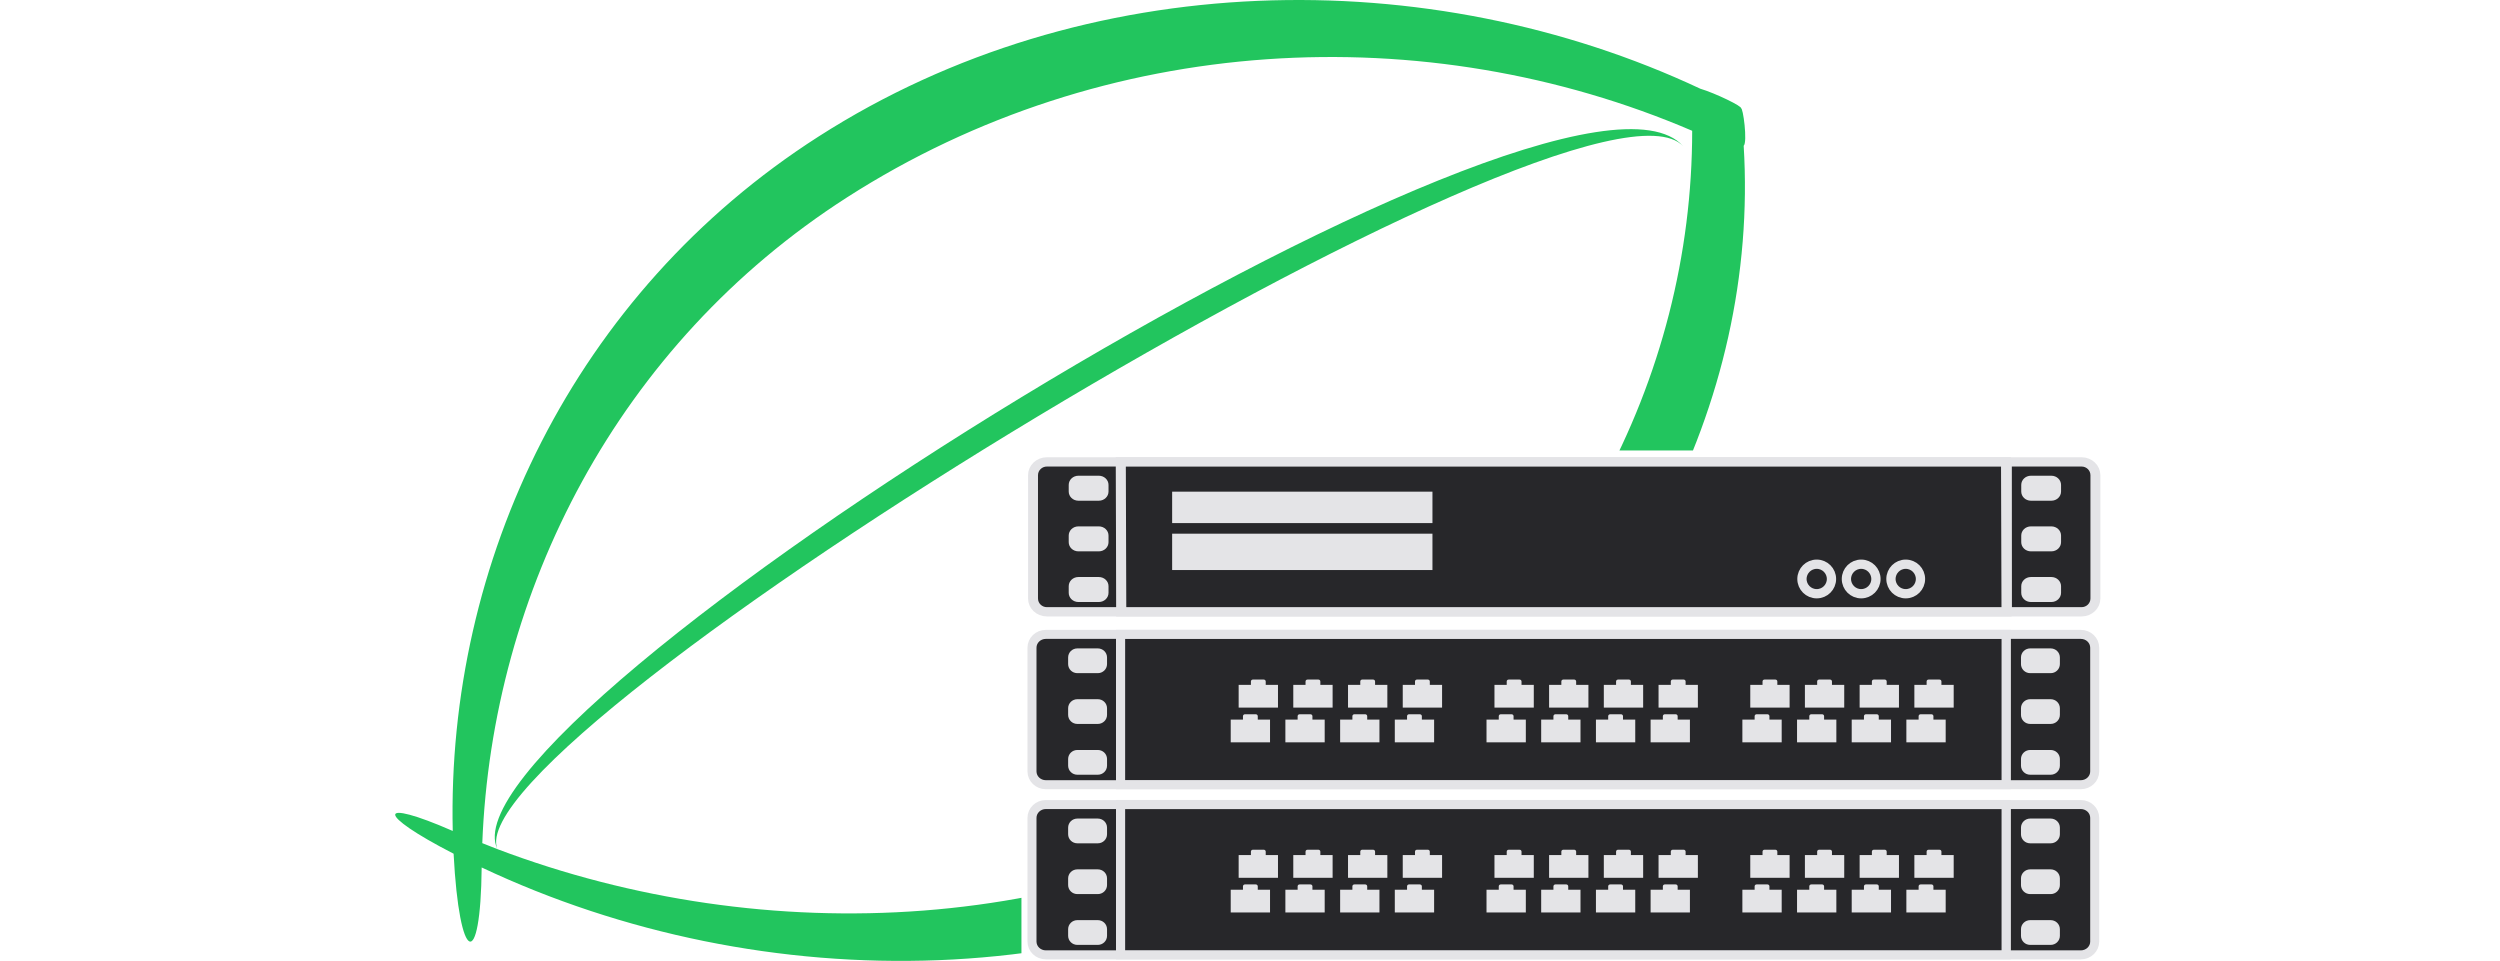 <svg id="svg5" width="249.703mm" height="95.994mm" version="1.1" viewBox="-40 0 249.703 95.994" xml:space="preserve" xmlns="http://www.w3.org/2000/svg"><defs id="defs2"><clipPath id="clipPath66623"><rect id="rect66625" x="102.368" y="201.786" width="111.309" height="51.001" d="M 102.368,201.786 H 213.677 V 252.786 H 102.368 Z" style="display:none;fill:#f00"/><path id="lpe_path-effect66627" class="powerclip" d="m34.814 151.792h144.847v105.976h-144.847zm67.553 49.993v51.001h111.309v-51.001z" style="fill:#f00"/></clipPath></defs><g id="layer1" transform="translate(-3.019,-11.013)"><g id="g35168"><path id="path3" transform="translate(-37.325 -145.779)" d="m168.469 171.406c-11.938-13.521-124.86 56.951-118.446 70.197-4.44-11.292 108.865-80.55 118.446-70.197zm6.033-0.049c0.404-0.339-0.06-3.913-0.276-3.754 0.212-0.159-2.543-1.5-4.054-1.95-27.063-12.705-61.436-12.288-88.072 4.778-24.47 15.671-37.153 42.537-36.536 69.358-7.648-3.345-7.711-1.731 0.086 2.273 0.574 11.05 2.698 11.849 2.804 1.374 28.148 13.282 63.495 12.942 90.195-4.601 24.174-15.85 37.42-41.916 35.856-67.477zm-41.061 62.84c-24.578 16.09-56.59 17.562-83.418 7.406l-1.508-0.597c0.977-25.11 13.51-49.804 36.431-64.499 25.767-16.529 57.863-18.042 84.415-6.652 0 24.652-12.447 48.948-35.92 64.342z" clip-path="url(#clipPath66623)" style="fill-rule:evenodd;fill:#22c55e;stroke-width:2.21"/></g><g id="g7364-3" transform="matrix(.927 0 0 .927 -1673.49 -578.533)"><rect id="rect50538" transform="translate(3.14552e-6)" x="1982.65" y="722.537" width="5.334" height="16.159" style="fill:#e4e4e7"/><rect id="rect49808" transform="translate(3.14552e-6 -18.329)" x="1879.64" y="741.009" width="5.334" height="16.159" style="fill:#e4e4e7"/><path id="path7190-6" d="m1878.07 722.659c-0.829 0-1.496 0.642-1.496 1.439v13.319c0 0.798 0.667 1.439 1.496 1.439h111.514c0.829 0 1.496-0.642 1.496-1.439v-13.319c0-0.798-0.667-1.439-1.496-1.439zm8.049 9e-3h95.415v16.181h-95.415zm-4.656 1.987h2.202c0.282 0 0.51 0.219 0.51 0.49v0.717c0 0.271-0.228 0.49-0.51 0.49h-2.202c-0.282 0-0.508-0.219-0.508-0.49v-0.717c0-0.271 0.226-0.49 0.508-0.49zm102.666 0h2.202c0.282 0 0.51 0.219 0.51 0.49v0.717c0 0.271-0.228 0.49-0.51 0.49h-2.202c-0.282 0-0.508-0.219-0.508-0.49v-0.717c0-0.271 0.226-0.49 0.508-0.49zm-102.666 5.473h2.202c0.282 0 0.51 0.217 0.51 0.488v0.719c0 0.271-0.228 0.488-0.51 0.488h-2.202c-0.282 0-0.508-0.217-0.508-0.488v-0.719c0-0.271 0.226-0.488 0.508-0.488zm102.666 0h2.202c0.282 0 0.51 0.217 0.51 0.488v0.719c0 0.271-0.228 0.488-0.51 0.488h-2.202c-0.282 0-0.508-0.217-0.508-0.488v-0.719c0-0.271 0.226-0.488 0.508-0.488zm-102.666 5.471h2.202c0.282 0 0.51 0.217 0.51 0.488v0.719c0 0.271-0.228 0.49-0.51 0.49h-2.202c-0.282 0-0.508-0.219-0.508-0.49v-0.719c0-0.271 0.226-0.488 0.508-0.488zm102.666 0h2.202c0.282 0 0.51 0.217 0.51 0.488v0.719c0 0.271-0.228 0.49-0.51 0.49h-2.202c-0.282 0-0.508-0.219-0.508-0.49v-0.719c0-0.271 0.226-0.488 0.508-0.488z" style="fill:#27272a;stroke-width:.971;stroke:#e4e4e7"/><rect id="rect7192-7" x="1886.12" y="722.659" width="95.415" height="16.19" rx="0" ry="0" style="fill:#27272a;stroke-width:.984;stroke:#e4e4e7"/><g id="g7194-5" transform="translate(1.5 -.984)"><g id="g7196-3" transform="translate(-3.26562e-5)"><path id="path7200-5" d="m1959.04 732.25c-0.119 0-0.213 0.091-0.213 0.202v0.372h-1.32v2.447h4.236v-2.447h-1.321v-0.372c0-0.111-0.094-0.202-0.213-0.202z" style="fill:#e4e4e7"/><path id="path7202-6" d="m1964.93 732.25c-0.119 0-0.213 0.091-0.213 0.202v0.372h-1.32v2.447h4.236v-2.447h-1.32v-0.372c0-0.111-0.094-0.202-0.213-0.202z" style="fill:#e4e4e7"/><path id="path7204-2" d="m1970.82 732.25c-0.119 0-0.213 0.091-0.213 0.202v0.372h-1.32v2.447h4.236v-2.447h-1.321v-0.372c0-0.111-0.094-0.202-0.213-0.202z" style="fill:#e4e4e7"/><g id="g7206-9" transform="matrix(1.119,0,0,1.119,-233.991,-82.564)"><path id="path7208-1" d="m1955.31 724.821c-0.107 0-0.19 0.081-0.19 0.181v0.333h-1.18v2.188h3.787v-2.188h-1.181v-0.333c0-0.099-0.084-0.181-0.19-0.181z" style="fill:#e4e4e7"/><path id="path7210-2" d="m1960.57 724.821c-0.107 0-0.19 0.081-0.19 0.181v0.333h-1.18v2.188h3.787v-2.188h-1.181v-0.333c0-0.099-0.084-0.181-0.19-0.181z" style="fill:#e4e4e7"/><path id="path7212-7" d="m1965.84 724.821c-0.107 0-0.19 0.081-0.19 0.181v0.333h-1.18v2.188h3.787v-2.188h-1.181v-0.333c0-0.099-0.084-0.181-0.19-0.181z" style="fill:#e4e4e7"/><path id="path7214-0" d="m1971.11 724.821c-0.107 0-0.19 0.081-0.19 0.181v0.333h-1.18v2.188h3.787v-2.188h-1.181v-0.333c0-0.099-0.084-0.181-0.19-0.181z" style="fill:#e4e4e7"/></g></g><path id="path7198-9" transform="translate(-3.00622e-5)" d="m1953.15 732.25c-0.119 0-0.213 0.091-0.213 0.202v0.372h-1.32v2.447h4.236v-2.447h-1.321v-0.372c0-0.111-0.094-0.202-0.213-0.202z" style="fill:#e4e4e7"/><g id="g7216-3" transform="translate(-.688)"><path id="path7218-6" d="m1926.27 732.25c-0.119 0-0.213 0.091-0.213 0.202v0.372h-1.32v2.447h4.236v-2.447h-1.321v-0.372c0-0.111-0.094-0.202-0.213-0.202z" style="fill:#e4e4e7"/><path id="path7220-0" d="m1932.16 732.25c-0.119 0-0.213 0.091-0.213 0.202v0.372h-1.32v2.447h4.236v-2.447h-1.321v-0.372c0-0.111-0.094-0.202-0.213-0.202z" style="fill:#e4e4e7"/><path id="path7222-6" d="m1938.06 732.25c-0.119 0-0.213 0.091-0.213 0.202v0.372h-1.32v2.447h4.236v-2.447h-1.32v-0.372c0-0.111-0.094-0.202-0.213-0.202z" style="fill:#e4e4e7"/><path id="path7224-2" d="m1943.95 732.25c-0.119 0-0.213 0.091-0.213 0.202v0.372h-1.32v2.447h4.236v-2.447h-1.321v-0.372c0-0.111-0.094-0.202-0.213-0.202z" style="fill:#e4e4e7"/><g id="g7226-6" transform="matrix(1.119,0,0,1.119,-260.866,-82.564)"><path id="path7228-1" d="m1955.31 724.821c-0.107 0-0.19 0.081-0.19 0.181v0.333h-1.18v2.188h3.787v-2.188h-1.181v-0.333c0-0.099-0.084-0.181-0.19-0.181z" style="fill:#e4e4e7"/><path id="path7230-8" d="m1960.57 724.821c-0.107 0-0.19 0.081-0.19 0.181v0.333h-1.18v2.188h3.787v-2.188h-1.181v-0.333c0-0.099-0.084-0.181-0.19-0.181z" style="fill:#e4e4e7"/><path id="path7232-7" d="m1965.84 724.821c-0.107 0-0.19 0.081-0.19 0.181v0.333h-1.18v2.188h3.787v-2.188h-1.181v-0.333c0-0.099-0.084-0.181-0.19-0.181z" style="fill:#e4e4e7"/><path id="path7234-9" d="m1971.11 724.821c-0.107 0-0.19 0.081-0.19 0.181v0.333h-1.18v2.188h3.787v-2.188h-1.181v-0.333c0-0.099-0.084-0.181-0.19-0.181z" style="fill:#e4e4e7"/></g></g><g id="g7236-2" transform="translate(-3.26562e-5)"><path id="path7238-0" d="m1898.02 732.25c-0.119 0-0.213 0.091-0.213 0.202v0.372h-1.32v2.447h4.236v-2.447h-1.321v-0.372c0-0.111-0.094-0.202-0.213-0.202z" style="fill:#e4e4e7"/><path id="path7240-2" d="m1903.91 732.25c-0.119 0-0.213 0.091-0.213 0.202v0.372h-1.32v2.447h4.236v-2.447h-1.321v-0.372c0-0.111-0.094-0.202-0.213-0.202z" style="fill:#e4e4e7"/><path id="path7242-3" d="m1909.81 732.25c-0.119 0-0.213 0.091-0.213 0.202v0.372h-1.32v2.447h4.236v-2.447h-1.32v-0.372c0-0.111-0.094-0.202-0.213-0.202z" style="fill:#e4e4e7"/><path id="path7244-7" d="m1915.7 732.25c-0.119 0-0.213 0.091-0.213 0.202v0.372h-1.32v2.447h4.236v-2.447h-1.321v-0.372c0-0.111-0.094-0.202-0.213-0.202z" style="fill:#e4e4e7"/><g id="g7246-5" transform="matrix(1.119,0,0,1.119,-289.116,-82.564)"><path id="path7248-9" d="m1955.31 724.821c-0.107 0-0.19 0.081-0.19 0.181v0.333h-1.18v2.188h3.787v-2.188h-1.181v-0.333c0-0.099-0.084-0.181-0.19-0.181z" style="fill:#e4e4e7"/><path id="path7250-2" d="m1960.57 724.821c-0.107 0-0.19 0.081-0.19 0.181v0.333h-1.18v2.188h3.787v-2.188h-1.181v-0.333c0-0.099-0.084-0.181-0.19-0.181z" style="fill:#e4e4e7"/><path id="path7252-2" d="m1965.84 724.821c-0.107 0-0.19 0.081-0.19 0.181v0.333h-1.18v2.188h3.787v-2.188h-1.181v-0.333c0-0.099-0.084-0.181-0.19-0.181z" style="fill:#e4e4e7"/><path id="path7254-8" d="m1971.11 724.821c-0.107 0-0.19 0.081-0.19 0.181v0.333h-1.18v2.188h3.787v-2.188h-1.181v-0.333c0-0.099-0.084-0.181-0.19-0.181z" style="fill:#e4e4e7"/></g></g></g></g><g id="g7364" transform="matrix(.927 0 0 .927 -1673.49 -595.529)"><rect id="rect49079" transform="translate(3.14552e-6)" x="1879.98" y="722.685" width="5.334" height="16.159" style="fill:#e4e4e7"/><rect id="rect48350" transform="matrix(1.103 0 0 1.032 1771.42 190.887)" x="190.92" y="514.941" width="4.835" height="15.651" style="fill:#e4e4e7"/><path id="path7190" d="m1878.07 722.659c-0.829 0-1.496 0.642-1.496 1.439v13.319c0 0.798 0.667 1.439 1.496 1.439h111.514c0.829 0 1.496-0.642 1.496-1.439v-13.319c0-0.798-0.667-1.439-1.496-1.439zm8.049 9e-3h95.415v16.181h-95.415zm-4.656 1.987h2.202c0.282 0 0.51 0.219 0.51 0.49v0.717c0 0.271-0.228 0.49-0.51 0.49h-2.202c-0.282 0-0.508-0.219-0.508-0.49v-0.717c0-0.271 0.226-0.49 0.508-0.49zm102.666 0h2.202c0.282 0 0.51 0.219 0.51 0.49v0.717c0 0.271-0.228 0.49-0.51 0.49h-2.202c-0.282 0-0.508-0.219-0.508-0.49v-0.717c0-0.271 0.226-0.49 0.508-0.49zm-102.666 5.473h2.202c0.282 0 0.51 0.217 0.51 0.488v0.719c0 0.271-0.228 0.488-0.51 0.488h-2.202c-0.282 0-0.508-0.217-0.508-0.488v-0.719c0-0.271 0.226-0.488 0.508-0.488zm102.666 0h2.202c0.282 0 0.51 0.217 0.51 0.488v0.719c0 0.271-0.228 0.488-0.51 0.488h-2.202c-0.282 0-0.508-0.217-0.508-0.488v-0.719c0-0.271 0.226-0.488 0.508-0.488zm-102.666 5.471h2.202c0.282 0 0.51 0.217 0.51 0.488v0.719c0 0.271-0.228 0.49-0.51 0.49h-2.202c-0.282 0-0.508-0.219-0.508-0.49v-0.719c0-0.271 0.226-0.488 0.508-0.488zm102.666 0h2.202c0.282 0 0.51 0.217 0.51 0.488v0.719c0 0.271-0.228 0.49-0.51 0.49h-2.202c-0.282 0-0.508-0.219-0.508-0.49v-0.719c0-0.271 0.226-0.488 0.508-0.488z" style="fill:#27272a;stroke-width:.971;stroke:#e4e4e7"/><rect id="rect7192" x="1886.12" y="722.659" width="95.415" height="16.19" rx="0" ry="0" style="fill:#27272a;stroke-width:.984;stroke:#e4e4e7"/><g id="g7194" transform="translate(1.5 -.984)"><g id="g7196" transform="translate(-3.26562e-5)"><path id="path7200" d="m1959.04 732.25c-0.119 0-0.213 0.091-0.213 0.202v0.372h-1.32v2.447h4.236v-2.447h-1.321v-0.372c0-0.111-0.094-0.202-0.213-0.202z" style="fill:#e4e4e7"/><path id="path7202" d="m1964.93 732.25c-0.119 0-0.213 0.091-0.213 0.202v0.372h-1.32v2.447h4.236v-2.447h-1.32v-0.372c0-0.111-0.094-0.202-0.213-0.202z" style="fill:#e4e4e7"/><path id="path7204" d="m1970.82 732.25c-0.119 0-0.213 0.091-0.213 0.202v0.372h-1.32v2.447h4.236v-2.447h-1.321v-0.372c0-0.111-0.094-0.202-0.213-0.202z" style="fill:#e4e4e7"/><g id="g7206" transform="matrix(1.119,0,0,1.119,-233.991,-82.564)"><path id="path7208" d="m1955.31 724.821c-0.107 0-0.19 0.081-0.19 0.181v0.333h-1.18v2.188h3.787v-2.188h-1.181v-0.333c0-0.099-0.084-0.181-0.19-0.181z" style="fill:#e4e4e7"/><path id="path7210" d="m1960.57 724.821c-0.107 0-0.19 0.081-0.19 0.181v0.333h-1.18v2.188h3.787v-2.188h-1.181v-0.333c0-0.099-0.084-0.181-0.19-0.181z" style="fill:#e4e4e7"/><path id="path7212" d="m1965.84 724.821c-0.107 0-0.19 0.081-0.19 0.181v0.333h-1.18v2.188h3.787v-2.188h-1.181v-0.333c0-0.099-0.084-0.181-0.19-0.181z" style="fill:#e4e4e7"/><path id="path7214" d="m1971.11 724.821c-0.107 0-0.19 0.081-0.19 0.181v0.333h-1.18v2.188h3.787v-2.188h-1.181v-0.333c0-0.099-0.084-0.181-0.19-0.181z" style="fill:#e4e4e7"/></g></g><path id="path7198" transform="translate(-3.00622e-5)" d="m1953.15 732.25c-0.119 0-0.213 0.091-0.213 0.202v0.372h-1.32v2.447h4.236v-2.447h-1.321v-0.372c0-0.111-0.094-0.202-0.213-0.202z" style="fill:#e4e4e7"/><g id="g7216" transform="translate(-.688)"><path id="path7218" d="m1926.27 732.25c-0.119 0-0.213 0.091-0.213 0.202v0.372h-1.32v2.447h4.236v-2.447h-1.321v-0.372c0-0.111-0.094-0.202-0.213-0.202z" style="fill:#e4e4e7"/><path id="path7220" d="m1932.16 732.25c-0.119 0-0.213 0.091-0.213 0.202v0.372h-1.32v2.447h4.236v-2.447h-1.321v-0.372c0-0.111-0.094-0.202-0.213-0.202z" style="fill:#e4e4e7"/><path id="path7222" d="m1938.06 732.25c-0.119 0-0.213 0.091-0.213 0.202v0.372h-1.32v2.447h4.236v-2.447h-1.32v-0.372c0-0.111-0.094-0.202-0.213-0.202z" style="fill:#e4e4e7"/><path id="path7224" d="m1943.95 732.25c-0.119 0-0.213 0.091-0.213 0.202v0.372h-1.32v2.447h4.236v-2.447h-1.321v-0.372c0-0.111-0.094-0.202-0.213-0.202z" style="fill:#e4e4e7"/><g id="g7226" transform="matrix(1.119,0,0,1.119,-260.866,-82.564)"><path id="path7228" d="m1955.31 724.821c-0.107 0-0.19 0.081-0.19 0.181v0.333h-1.18v2.188h3.787v-2.188h-1.181v-0.333c0-0.099-0.084-0.181-0.19-0.181z" style="fill:#e4e4e7"/><path id="path7230" d="m1960.57 724.821c-0.107 0-0.19 0.081-0.19 0.181v0.333h-1.18v2.188h3.787v-2.188h-1.181v-0.333c0-0.099-0.084-0.181-0.19-0.181z" style="fill:#e4e4e7"/><path id="path7232" d="m1965.84 724.821c-0.107 0-0.19 0.081-0.19 0.181v0.333h-1.18v2.188h3.787v-2.188h-1.181v-0.333c0-0.099-0.084-0.181-0.19-0.181z" style="fill:#e4e4e7"/><path id="path7234" d="m1971.11 724.821c-0.107 0-0.19 0.081-0.19 0.181v0.333h-1.18v2.188h3.787v-2.188h-1.181v-0.333c0-0.099-0.084-0.181-0.19-0.181z" style="fill:#e4e4e7"/></g></g><g id="g7236" transform="translate(-3.26562e-5)"><path id="path7238" d="m1898.02 732.25c-0.119 0-0.213 0.091-0.213 0.202v0.372h-1.32v2.447h4.236v-2.447h-1.321v-0.372c0-0.111-0.094-0.202-0.213-0.202z" style="fill:#e4e4e7"/><path id="path7240" d="m1903.91 732.25c-0.119 0-0.213 0.091-0.213 0.202v0.372h-1.32v2.447h4.236v-2.447h-1.321v-0.372c0-0.111-0.094-0.202-0.213-0.202z" style="fill:#e4e4e7"/><path id="path7242" d="m1909.81 732.25c-0.119 0-0.213 0.091-0.213 0.202v0.372h-1.32v2.447h4.236v-2.447h-1.32v-0.372c0-0.111-0.094-0.202-0.213-0.202z" style="fill:#e4e4e7"/><path id="path7244" d="m1915.7 732.25c-0.119 0-0.213 0.091-0.213 0.202v0.372h-1.32v2.447h4.236v-2.447h-1.321v-0.372c0-0.111-0.094-0.202-0.213-0.202z" style="fill:#e4e4e7"/><g id="g7246" transform="matrix(1.119,0,0,1.119,-289.116,-82.564)"><path id="path7248" d="m1955.31 724.821c-0.107 0-0.19 0.081-0.19 0.181v0.333h-1.18v2.188h3.787v-2.188h-1.181v-0.333c0-0.099-0.084-0.181-0.19-0.181z" style="fill:#e4e4e7"/><path id="path7250" d="m1960.57 724.821c-0.107 0-0.19 0.081-0.19 0.181v0.333h-1.18v2.188h3.787v-2.188h-1.181v-0.333c0-0.099-0.084-0.181-0.19-0.181z" style="fill:#e4e4e7"/><path id="path7252" d="m1965.84 724.821c-0.107 0-0.19 0.081-0.19 0.181v0.333h-1.18v2.188h3.787v-2.188h-1.181v-0.333c0-0.099-0.084-0.181-0.19-0.181z" style="fill:#e4e4e7"/><path id="path7254" d="m1971.11 724.821c-0.107 0-0.19 0.081-0.19 0.181v0.333h-1.18v2.188h3.787v-2.188h-1.181v-0.333c0-0.099-0.084-0.181-0.19-0.181z" style="fill:#e4e4e7"/></g></g></g></g><g id="g7470" transform="matrix(.927 0 0 .927 -1133.71 -599.52)"><g id="g7472" transform="matrix(1.103,0,0,1.032,1189.29,195.191)" style="fill:#58585a"><rect id="rect46895" transform="translate(-5.8646e-8)" x="190.941" y="497.275" width="4.835" height="15.651" style="fill:#e4e4e7"/><rect id="rect39971" transform="matrix(.977 0 0 1.045 30.25 437.184)" x="69.898" y="57.527" width="4.313" height="14.984" style="fill:#e4e4e7"/><path id="path7474" d="m96.651 497.275c-0.752 0-1.356 0.62-1.356 1.391v12.87c0 0.771 0.605 1.391 1.356 1.391h101.067c0.752 0 1.356-0.62 1.356-1.391v-12.87c0-0.771-0.605-1.391-1.356-1.391zm7.295 9e-3h86.477v15.636h-86.477zm-4.22 1.92h1.996c0.255 0 0.462 0.212 0.462 0.474v0.692c0 0.262-0.207 0.474-0.462 0.474h-1.996c-0.255 0-0.46-0.212-0.46-0.474v-0.692c0-0.262 0.205-0.474 0.46-0.474zm93.048 0h1.996c0.255 0 0.462 0.212 0.462 0.474v0.692c0 0.262-0.207 0.474-0.462 0.474h-1.996c-0.255 0-0.46-0.212-0.46-0.474v-0.692c0-0.262 0.205-0.474 0.46-0.474zm-93.048 5.289h1.996c0.255 0 0.462 0.21 0.462 0.472v0.694c0 0.262-0.207 0.472-0.462 0.472h-1.996c-0.255 0-0.46-0.21-0.46-0.472v-0.694c0-0.262 0.205-0.472 0.46-0.472zm93.048 0h1.996c0.255 0 0.462 0.21 0.462 0.472v0.694c0 0.262-0.207 0.472-0.462 0.472h-1.996c-0.255 0-0.46-0.21-0.46-0.472v-0.694c0-0.262 0.205-0.472 0.46-0.472zm-93.048 5.287h1.996c0.255 0 0.462 0.21 0.462 0.472v0.694c0 0.262-0.207 0.474-0.462 0.474h-1.996c-0.255 0-0.46-0.212-0.46-0.474v-0.694c0-0.262 0.205-0.472 0.46-0.472zm93.048 0h1.996c0.255 0 0.462 0.21 0.462 0.472v0.694c0 0.262-0.207 0.474-0.462 0.474h-1.996c-0.255 0-0.46-0.212-0.46-0.474v-0.694c0-0.262 0.205-0.472 0.46-0.472z" style="fill:#27272a;stroke-width:.97;stroke:#e4e4e7"/><rect id="rect7476" transform="matrix(1 0 .003 1 0 0)" x="102.376" y="497.277" width="86.477" height="15.652" rx="0" ry="0" style="fill:#27272a;stroke-width:.983;stroke:#e4e4e7"/></g><rect id="rect7480" x="1309.89" y="712.087" width="27.047" height="2.386" style="fill:#e4e4e7;stroke-width:1;stroke:#e4e4e7"/><rect id="rect7482" x="1309.89" y="716.614" width="27.047" height="2.917" style="fill:#e4e4e7;stroke-width:1;stroke:#e4e4e7"/><circle id="circle7484" cx="1378.84" cy="720.994" r="1.591" style="fill:none;stroke:#e4e4e7"/><circle id="circle7486" cx="1383.63" cy="720.994" r="1.591" style="fill:none;stroke:#e4e4e7"/><circle id="circle7488" cx="1388.43" cy="720.994" r="1.591" style="fill:none;stroke:#e4e4e7"/></g></g></svg>
